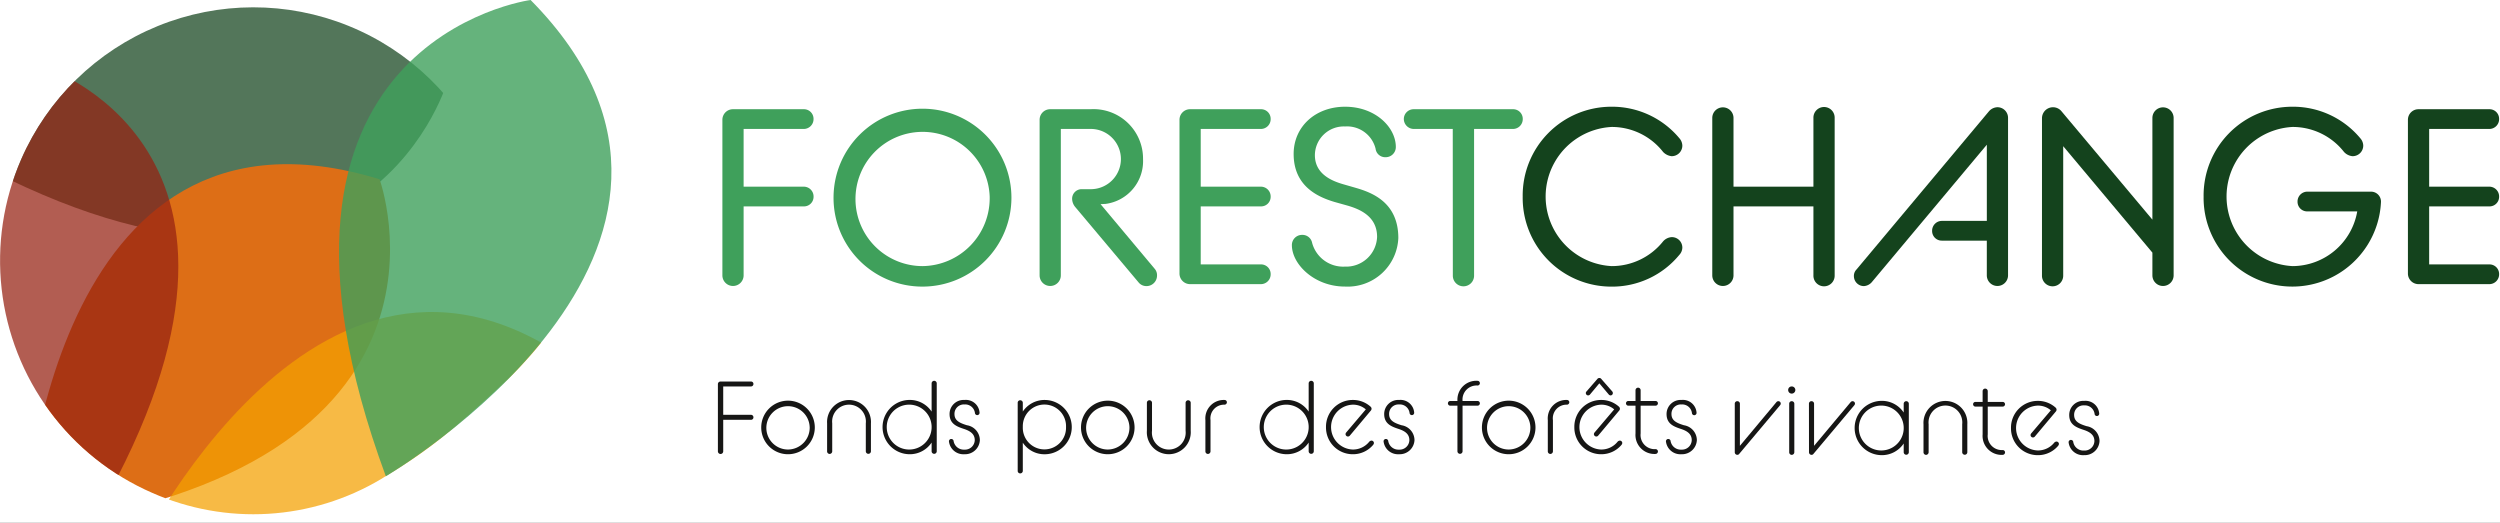 <svg xmlns="http://www.w3.org/2000/svg" xmlns:xlink="http://www.w3.org/1999/xlink" width="244" height="51" viewBox="0 0 244 51">
  <rect x="0" y="0" width="244" height="51" fill="#808080" stroke="none"/>
  <defs>
    <clipPath id="clip-path">
      <path id="Tracé_44" data-name="Tracé 44" d="M21.542,35.647a24.722,24.722,0,0,1,45.292-.066c2.177,4.955,8.1,10.508,6.685,15.986-.325,1.262-3.476,4.6-4.459,5.515-5.882,5.5-8.09,7.17-12.394,9.769a24.353,24.353,0,0,1-22.348,1.34A24.721,24.721,0,0,1,21.542,35.647Z" fill="none"/>
    </clipPath>
    <clipPath id="clip-Histoire_Instagram_1">
      <rect width="244" height="51"/>
    </clipPath>
  </defs>
  <g id="Histoire_Instagram_1" data-name="Histoire Instagram – 1" clip-path="url(#clip-Histoire_Instagram_1)">
    <rect width="244" height="51" fill="#fff"/>
    <g id="Groupe_10" data-name="Groupe 10" transform="translate(-19.474 -20.094)">
      <g id="Groupe_1" data-name="Groupe 1">
        <path id="Tracé_1" data-name="Tracé 1" d="M89.979,31.778A1.03,1.03,0,0,1,91,30.754h6.925a.937.937,0,0,1,.95.951.957.957,0,0,1-.95.975H92.051v5.633h5.877a.957.957,0,0,1,.95.975.937.937,0,0,1-.95.951H92.051v6.73a1.036,1.036,0,1,1-2.072,0Z" fill="#3fa05b"/>
        <path id="Tracé_2" data-name="Tracé 2" d="M100.828,39.288a8.681,8.681,0,1,1,8.679,8.778A8.659,8.659,0,0,1,100.828,39.288Zm15.239,0a6.551,6.551,0,1,0-6.56,6.778A6.633,6.633,0,0,0,116.067,39.288Z" fill="#3fa05b"/>
        <path id="Tracé_3" data-name="Tracé 3" d="M120.94,31.778a1.03,1.03,0,0,1,1.024-1.024h3.95a4.833,4.833,0,0,1,5.121,4.876,4.21,4.21,0,0,1-3.658,4.365l-.488.025,5.268,6.291a.95.95,0,0,1,.243.682,1.031,1.031,0,0,1-1.025,1.025.987.987,0,0,1-.8-.391l-6.146-7.315a1.287,1.287,0,0,1-.316-.805.931.931,0,0,1,.927-.95h.8a2.94,2.94,0,1,0,0-5.877h-2.829V46.969a1.036,1.036,0,1,1-2.072,0Z" fill="#3fa05b"/>
        <path id="Tracé_4" data-name="Tracé 4" d="M134.592,31.778a1.03,1.03,0,0,1,1.025-1.024h6.924a.937.937,0,0,1,.95.951.957.957,0,0,1-.95.975h-5.877v5.633h5.877a.957.957,0,0,1,.95.975.937.937,0,0,1-.95.951h-5.877V45.9h5.877a.937.937,0,0,1,.95.951.957.957,0,0,1-.95.975h-6.924a1.035,1.035,0,0,1-1.025-1.048Z" fill="#3fa05b"/>
        <path id="Tracé_5" data-name="Tracé 5" d="M145.562,44.019a.989.989,0,0,1,1-1,.96.96,0,0,1,.976.78,3.135,3.135,0,0,0,3.194,2.316,3.016,3.016,0,0,0,3.146-2.9c0-2-1.658-2.707-2.95-3.072l-1.22-.342c-1.536-.463-3.974-1.487-3.974-4.681,0-2.658,2.121-4.609,5.023-4.609,2.974,0,4.95,2.024,4.95,3.926a.989.989,0,0,1-1,1,.945.945,0,0,1-.976-.829,2.864,2.864,0,0,0-2.974-2.171,2.823,2.823,0,0,0-2.95,2.8c0,1.951,1.852,2.585,2.9,2.878l1.1.317c1.585.463,4.144,1.414,4.144,4.9a4.952,4.952,0,0,1-5.218,4.73C147.781,48.066,145.562,45.9,145.562,44.019Z" fill="#3fa05b"/>
        <path id="Tracé_6" data-name="Tracé 6" d="M161.263,32.68h-3.8a.978.978,0,0,1-.975-.975.958.958,0,0,1,.975-.951h9.681a.938.938,0,0,1,.951.951.958.958,0,0,1-.951.975h-3.8V46.969a1.037,1.037,0,1,1-2.073,0Z" fill="#3fa05b"/>
        <path id="Tracé_7" data-name="Tracé 7" d="M168.089,39.288a8.659,8.659,0,0,1,8.68-8.778,8.547,8.547,0,0,1,6.608,3.072,1.124,1.124,0,0,1,.293.732,1.036,1.036,0,0,1-1.049,1.024,1.342,1.342,0,0,1-.829-.415,6.36,6.36,0,0,0-5.023-2.438,6.8,6.8,0,0,0,0,13.581,6.411,6.411,0,0,0,5.023-2.413,1.224,1.224,0,0,1,.829-.415,1.021,1.021,0,0,1,1.049,1.024,1.062,1.062,0,0,1-.293.707,8.488,8.488,0,0,1-6.608,3.1A8.659,8.659,0,0,1,168.089,39.288Z" fill="#14431d"/>
        <path id="Tracé_8" data-name="Tracé 8" d="M186.592,31.607a1.036,1.036,0,1,1,2.072,0v6.706h7.8V31.607a1.037,1.037,0,1,1,2.073,0V46.969a1.037,1.037,0,1,1-2.073,0v-6.73h-7.8v6.73a1.036,1.036,0,1,1-2.072,0Z" fill="#14431d"/>
        <path id="Tracé_9" data-name="Tracé 9" d="M213.582,30.973a1.141,1.141,0,0,1,.853-.414,1.035,1.035,0,0,1,1.024,1.048V46.969a1.036,1.036,0,1,1-2.072,0V43.58H209a.937.937,0,0,1-.951-.952.957.957,0,0,1,.951-.975h4.389V34.216L202.145,47.651a1.111,1.111,0,0,1-.755.367.978.978,0,0,1-.975-.976.879.879,0,0,1,.243-.634Z" fill="#14431d"/>
        <path id="Tracé_10" data-name="Tracé 10" d="M218.772,31.656a1.074,1.074,0,0,1,1.9-.707l8.876,10.582V31.607a1.036,1.036,0,1,1,2.072,0V46.969a1.036,1.036,0,1,1-2.072,0V44.75l-8.705-10.388V46.969a1.037,1.037,0,1,1-2.073,0Z" fill="#14431d"/>
        <path id="Tracé_11" data-name="Tracé 11" d="M234.546,39.288a8.659,8.659,0,0,1,8.68-8.778,8.547,8.547,0,0,1,6.608,3.072,1.124,1.124,0,0,1,.293.732,1.036,1.036,0,0,1-1.049,1.024,1.288,1.288,0,0,1-.829-.415,6.36,6.36,0,0,0-5.023-2.438,6.8,6.8,0,0,0,0,13.581,6.435,6.435,0,0,0,6.315-5.339h-4.876a.937.937,0,0,1-.951-.951.958.958,0,0,1,.951-.976h6.242a.97.97,0,0,1,.95,1.024,8.661,8.661,0,0,1-17.311-.536Z" fill="#14431d"/>
        <path id="Tracé_12" data-name="Tracé 12" d="M254.487,31.778a1.03,1.03,0,0,1,1.025-1.024h6.924a.937.937,0,0,1,.951.951.957.957,0,0,1-.951.975H256.56v5.633h5.876a.957.957,0,0,1,.951.975.937.937,0,0,1-.951.951H256.56V45.9h5.876a.937.937,0,0,1,.951.951.957.957,0,0,1-.951.975h-6.924a1.035,1.035,0,0,1-1.025-1.048Z" fill="#14431d"/>
      </g>
      <g id="Groupe_3" data-name="Groupe 3">
        <g id="Groupe_2" data-name="Groupe 2">
          <path id="Tracé_13" data-name="Tracé 13" d="M89.541,57.591a.252.252,0,0,1,.26-.26h2.968a.231.231,0,0,1,.24.24.237.237,0,0,1-.24.24H90.06v2.768h2.709a.24.24,0,0,1,.24.25.237.237,0,0,1-.24.24H90.06v3.058a.26.26,0,1,1-.519,0Z" fill="#161615"/>
          <path id="Tracé_14" data-name="Tracé 14" d="M93.771,61.778a2.614,2.614,0,1,1,2.619,2.649A2.609,2.609,0,0,1,93.771,61.778Zm4.727,0a2.115,2.115,0,1,0-2.108,2.19A2.134,2.134,0,0,0,98.5,61.778Z" fill="#161615"/>
          <path id="Tracé_15" data-name="Tracé 15" d="M100.2,61.419a2.143,2.143,0,1,1,4.277,0v2.719a.25.25,0,1,1-.5,0V61.409a1.648,1.648,0,1,0-3.278,0v2.729a.257.257,0,0,1-.25.26.25.25,0,0,1-.25-.26Z" fill="#161615"/>
          <path id="Tracé_16" data-name="Tracé 16" d="M110.4,63.288a2.55,2.55,0,0,1-2.138,1.139,2.649,2.649,0,0,1,0-5.3,2.551,2.551,0,0,1,2.138,1.14V57.511a.25.25,0,0,1,.5,0v6.627a.25.25,0,1,1-.5,0Zm0-1.42v-.179a2.191,2.191,0,1,0,0,.179Z" fill="#161615"/>
          <path id="Tracé_17" data-name="Tracé 17" d="M112.321,62.938a.231.231,0,0,1,.22.169,1.006,1.006,0,0,0,1.059.871.954.954,0,0,0,1.01-.92c0-.6-.43-.89-1.02-1.089-.739-.24-1.439-.51-1.439-1.46a1.372,1.372,0,0,1,1.459-1.379,1.337,1.337,0,0,1,1.47,1.249.227.227,0,0,1-.23.23.224.224,0,0,1-.22-.19.957.957,0,0,0-1.02-.85.914.914,0,0,0-.979.94c0,.65.539.88,1.219,1.09a1.486,1.486,0,0,1,1.259,1.449,1.446,1.446,0,0,1-1.509,1.379,1.416,1.416,0,0,1-1.509-1.259A.226.226,0,0,1,112.321,62.938Z" fill="#161615"/>
          <path id="Tracé_18" data-name="Tracé 18" d="M119.3,63.3v2.738a.249.249,0,0,1-.25.26.243.243,0,0,1-.249-.26V59.41a.241.241,0,0,1,.249-.25.248.248,0,0,1,.25.25v.85a2.552,2.552,0,0,1,2.129-1.13,2.649,2.649,0,0,1,0,5.3A2.529,2.529,0,0,1,119.3,63.3Zm4.218-1.52a2.11,2.11,0,1,0-4.218-.089v.089a2.11,2.11,0,1,0,4.218,0Z" fill="#161615"/>
          <path id="Tracé_19" data-name="Tracé 19" d="M124.98,61.778a2.614,2.614,0,1,1,2.619,2.649A2.61,2.61,0,0,1,124.98,61.778Zm4.728,0a2.115,2.115,0,1,0-2.109,2.19A2.134,2.134,0,0,0,129.708,61.778Z" fill="#161615"/>
          <path id="Tracé_20" data-name="Tracé 20" d="M131.411,59.41a.241.241,0,0,1,.249-.25.248.248,0,0,1,.25.25v2.729a1.649,1.649,0,1,0,3.278,0V59.41a.25.25,0,0,1,.5,0v2.718a2.144,2.144,0,1,1-4.277,0Z" fill="#161615"/>
          <path id="Tracé_21" data-name="Tracé 21" d="M137.121,61.1a1.8,1.8,0,0,1,1.868-1.969.226.226,0,0,1,.23.23.24.24,0,0,1-.23.23A1.333,1.333,0,0,0,137.62,61.1v3.039a.257.257,0,0,1-.25.26.25.25,0,0,1-.249-.26Z" fill="#161615"/>
          <path id="Tracé_22" data-name="Tracé 22" d="M147.2,63.288a2.551,2.551,0,0,1-2.138,1.139,2.649,2.649,0,0,1,0-5.3,2.552,2.552,0,0,1,2.138,1.14V57.511a.25.25,0,0,1,.5,0v6.627a.25.25,0,1,1-.5,0Zm0-1.42v-.179a2.191,2.191,0,1,0,0,.179Z" fill="#161615"/>
          <path id="Tracé_23" data-name="Tracé 23" d="M148.891,61.778a2.609,2.609,0,0,1,2.619-2.648,2.563,2.563,0,0,1,1.738.66.282.282,0,0,1,.091.2.3.3,0,0,1-.091.2l-2.028,2.418a.235.235,0,0,1-.42-.14.26.26,0,0,1,.059-.159l1.919-2.259a1.909,1.909,0,0,0-1.268-.46,2.19,2.19,0,0,0,0,4.378,2.034,2.034,0,0,0,1.6-.76.336.336,0,0,1,.21-.11.239.239,0,0,1,.25.24.359.359,0,0,1-.08.18,2.568,2.568,0,0,1-1.978.909A2.609,2.609,0,0,1,148.891,61.778Z" fill="#161615"/>
          <path id="Tracé_24" data-name="Tracé 24" d="M154.741,62.938a.231.231,0,0,1,.22.169,1.006,1.006,0,0,0,1.059.871.953.953,0,0,0,1.009-.92c0-.6-.429-.89-1.019-1.089-.74-.24-1.439-.51-1.439-1.46a1.372,1.372,0,0,1,1.459-1.379,1.336,1.336,0,0,1,1.469,1.249.226.226,0,0,1-.23.23.224.224,0,0,1-.219-.19.957.957,0,0,0-1.02-.85.914.914,0,0,0-.979.94c0,.65.54.88,1.218,1.09a1.486,1.486,0,0,1,1.26,1.449,1.446,1.446,0,0,1-1.509,1.379,1.416,1.416,0,0,1-1.509-1.259A.226.226,0,0,1,154.741,62.938Z" fill="#161615"/>
          <path id="Tracé_25" data-name="Tracé 25" d="M161.721,59.23a1.844,1.844,0,0,1,1.959-1.969.23.23,0,0,1,0,.46,1.373,1.373,0,0,0-1.46,1.509h1.46a.225.225,0,0,1,.229.23.232.232,0,0,1-.229.23h-1.46v4.448a.25.25,0,1,1-.5,0V59.69h-.7a.232.232,0,0,1-.229-.23.226.226,0,0,1,.229-.23Z" fill="#161615"/>
          <path id="Tracé_26" data-name="Tracé 26" d="M164.11,61.778a2.614,2.614,0,1,1,2.619,2.649A2.61,2.61,0,0,1,164.11,61.778Zm4.728,0a2.115,2.115,0,1,0-2.109,2.19A2.134,2.134,0,0,0,168.838,61.778Z" fill="#161615"/>
          <path id="Tracé_27" data-name="Tracé 27" d="M170.54,61.1a1.8,1.8,0,0,1,1.869-1.969.226.226,0,0,1,.23.23.24.24,0,0,1-.23.23A1.333,1.333,0,0,0,171.04,61.1v3.039a.257.257,0,0,1-.25.26.25.25,0,0,1-.25-.26Z" fill="#161615"/>
          <path id="Tracé_28" data-name="Tracé 28" d="M173.13,61.778a2.609,2.609,0,0,1,2.619-2.648,2.561,2.561,0,0,1,1.738.66.282.282,0,0,1,.091.2.291.291,0,0,1-.091.2l-2.028,2.418a.235.235,0,0,1-.42-.14.261.261,0,0,1,.06-.159l1.919-2.259a1.914,1.914,0,0,0-1.269-.46,2.19,2.19,0,0,0,0,4.378,2.036,2.036,0,0,0,1.6-.76.331.331,0,0,1,.21-.11.24.24,0,0,1,.25.24.353.353,0,0,1-.081.18,2.566,2.566,0,0,1-1.978.909A2.609,2.609,0,0,1,173.13,61.778Zm2.249-4.7a.228.228,0,0,1,.189-.09.219.219,0,0,1,.191.09l1.079,1.23a.266.266,0,0,1,.05.149.226.226,0,0,1-.23.23.249.249,0,0,1-.16-.08l-.93-1.1-.919,1.1a.247.247,0,0,1-.17.08.232.232,0,0,1-.229-.23.214.214,0,0,1,.06-.149Z" fill="#161615"/>
          <path id="Tracé_29" data-name="Tracé 29" d="M178.17,59.46a.226.226,0,0,1,.23-.23h.7V58.181a.25.25,0,1,1,.5,0V59.23h1.459a.232.232,0,0,1,.229.23.239.239,0,0,1-.229.23H179.6V62.4a1.375,1.375,0,0,0,1.459,1.529.231.231,0,0,1,.229.229.242.242,0,0,1-.229.241,1.852,1.852,0,0,1-1.959-2V59.69h-.7A.233.233,0,0,1,178.17,59.46Z" fill="#161615"/>
          <path id="Tracé_30" data-name="Tracé 30" d="M182.3,62.938a.23.23,0,0,1,.219.169,1.007,1.007,0,0,0,1.06.871.954.954,0,0,0,1.009-.92c0-.6-.43-.89-1.02-1.089-.739-.24-1.438-.51-1.438-1.46a1.372,1.372,0,0,1,1.459-1.379,1.336,1.336,0,0,1,1.469,1.249.226.226,0,0,1-.45.04.956.956,0,0,0-1.019-.85.914.914,0,0,0-.98.94c0,.65.54.88,1.22,1.09a1.487,1.487,0,0,1,1.259,1.449,1.447,1.447,0,0,1-1.509,1.379,1.417,1.417,0,0,1-1.51-1.259A.227.227,0,0,1,182.3,62.938Z" fill="#161615"/>
          <path id="Tracé_31" data-name="Tracé 31" d="M188.788,59.5a.241.241,0,0,1,.25-.25.247.247,0,0,1,.25.25v4.107l3.567-4.268a.247.247,0,0,1,.18-.089.233.233,0,0,1,.24.229.264.264,0,0,1-.059.16l-3.989,4.747a.224.224,0,0,1-.189.1.25.25,0,0,1-.25-.26Z" fill="#161615"/>
          <path id="Tracé_32" data-name="Tracé 32" d="M194,58.161a.341.341,0,0,1,.35-.35.348.348,0,0,1,.349.35.353.353,0,0,1-.349.349A.346.346,0,0,1,194,58.161Zm.1,1.34a.24.24,0,0,1,.25-.25.248.248,0,0,1,.25.25v4.727a.257.257,0,0,1-.25.26.249.249,0,0,1-.25-.26Z" fill="#161615"/>
          <path id="Tracé_33" data-name="Tracé 33" d="M196.027,59.5a.241.241,0,0,1,.25-.25.247.247,0,0,1,.25.25v4.107L200.1,59.34a.243.243,0,0,1,.179-.089.234.234,0,0,1,.241.229.266.266,0,0,1-.06.16l-3.988,4.747a.227.227,0,0,1-.19.1.25.25,0,0,1-.25-.26Z" fill="#161615"/>
          <path id="Tracé_34" data-name="Tracé 34" d="M205.275,63.378a2.551,2.551,0,0,1-2.138,1.139,2.649,2.649,0,0,1,0-5.3,2.552,2.552,0,0,1,2.138,1.14V59.5a.25.25,0,1,1,.5,0v4.727a.25.25,0,1,1-.5,0Zm0-1.419v-.18a2.19,2.19,0,1,0,0,.18Z" fill="#161615"/>
          <path id="Tracé_35" data-name="Tracé 35" d="M207.208,61.509a2.143,2.143,0,1,1,4.277,0v2.719a.25.25,0,1,1-.5,0V61.5a1.648,1.648,0,1,0-3.277,0v2.728a.256.256,0,0,1-.25.26.25.25,0,0,1-.25-.26Z" fill="#161615"/>
          <path id="Tracé_36" data-name="Tracé 36" d="M212.048,59.55a.226.226,0,0,1,.23-.23h.7V58.271a.25.25,0,1,1,.5,0V59.32h1.459a.232.232,0,0,1,.23.23.239.239,0,0,1-.23.23h-1.459v2.709a1.375,1.375,0,0,0,1.459,1.529.232.232,0,0,1,.23.23.241.241,0,0,1-.23.24,1.853,1.853,0,0,1-1.959-2V59.78h-.7A.233.233,0,0,1,212.048,59.55Z" fill="#161615"/>
          <path id="Tracé_37" data-name="Tracé 37" d="M215.747,61.869a2.609,2.609,0,0,1,2.619-2.649,2.561,2.561,0,0,1,1.738.66.284.284,0,0,1,.091.2.289.289,0,0,1-.091.2L218.076,62.7a.235.235,0,0,1-.42-.141.263.263,0,0,1,.06-.159l1.919-2.259a1.912,1.912,0,0,0-1.269-.46,2.19,2.19,0,0,0,0,4.378,2.036,2.036,0,0,0,1.6-.76.334.334,0,0,1,.21-.11.241.241,0,0,1,.25.24.359.359,0,0,1-.08.18,2.57,2.57,0,0,1-1.979.909A2.608,2.608,0,0,1,215.747,61.869Z" fill="#161615"/>
          <path id="Tracé_38" data-name="Tracé 38" d="M221.6,63.028a.231.231,0,0,1,.219.17,1.006,1.006,0,0,0,1.06.87.953.953,0,0,0,1.009-.92c0-.6-.43-.89-1.02-1.089-.739-.24-1.438-.51-1.438-1.46a1.372,1.372,0,0,1,1.459-1.379,1.336,1.336,0,0,1,1.468,1.249.226.226,0,0,1-.449.04.956.956,0,0,0-1.019-.849.913.913,0,0,0-.98.939c0,.651.54.88,1.22,1.09a1.487,1.487,0,0,1,1.259,1.449,1.446,1.446,0,0,1-1.509,1.379,1.416,1.416,0,0,1-1.51-1.259A.227.227,0,0,1,221.6,63.028Z" fill="#161615"/>
        </g>
      </g>
      <g id="Groupe_9" data-name="Groupe 9">
        <path id="Tracé_39" data-name="Tracé 39" d="M69.6,56.55a35.5,35.5,0,0,0,3.123-3.584c6.791-8.65,10.749-20.513-1.465-32.872A22.944,22.944,0,0,0,59.5,26.129,24.714,24.714,0,1,0,34.319,68.191a24.351,24.351,0,0,0,22.347-1.34l.463-.282,0,.01s.6-.355,1.614-1.023c1.295-.836,2.464-1.664,3.736-2.671A63.479,63.479,0,0,0,69.6,56.55Z" fill="#fff"/>
        <g id="Groupe_8" data-name="Groupe 8">
          <g id="Groupe_7" data-name="Groupe 7">
            <g id="Groupe_6" data-name="Groupe 6" clip-path="url(#clip-path)">
              <g id="Groupe_5" data-name="Groupe 5">
                <g id="Groupe_4" data-name="Groupe 4">
                  <path id="Tracé_40" data-name="Tracé 40" d="M63.058,28.278S54.367,57.092,14.9,34.739C14.9,34.739,43.034.793,63.058,28.278Z" fill="#14431d" opacity="0.73"/>
                  <path id="Tracé_41" data-name="Tracé 41" d="M56.52,37.591S66.845,65.861,21.862,71.64C21.862,71.64,24.013,27.606,56.52,37.591Z" fill="#dd6e16"/>
                  <path id="Tracé_42" data-name="Tracé 42" d="M23.426,26.479s25.984,7.9,5.729,43.469C29.155,69.948-1.419,44.492,23.426,26.479Z" fill="#952213" opacity="0.73"/>
                  <path id="Tracé_43" data-name="Tracé 43" d="M77.216,56.918s-1.132,30.075-44.96,18.414C32.256,75.332,50.9,35.382,77.216,56.918Z" fill="#f4a100" opacity="0.73"/>
                </g>
              </g>
            </g>
          </g>
          <path id="Tracé_45" data-name="Tracé 45" d="M71.261,20.094S41.423,24.033,57.132,66.579C57.132,66.579,95.164,44.282,71.261,20.094Z" fill="#3fa05b" opacity="0.8"/>
        </g>
      </g>
    </g>
  </g>
</svg>

